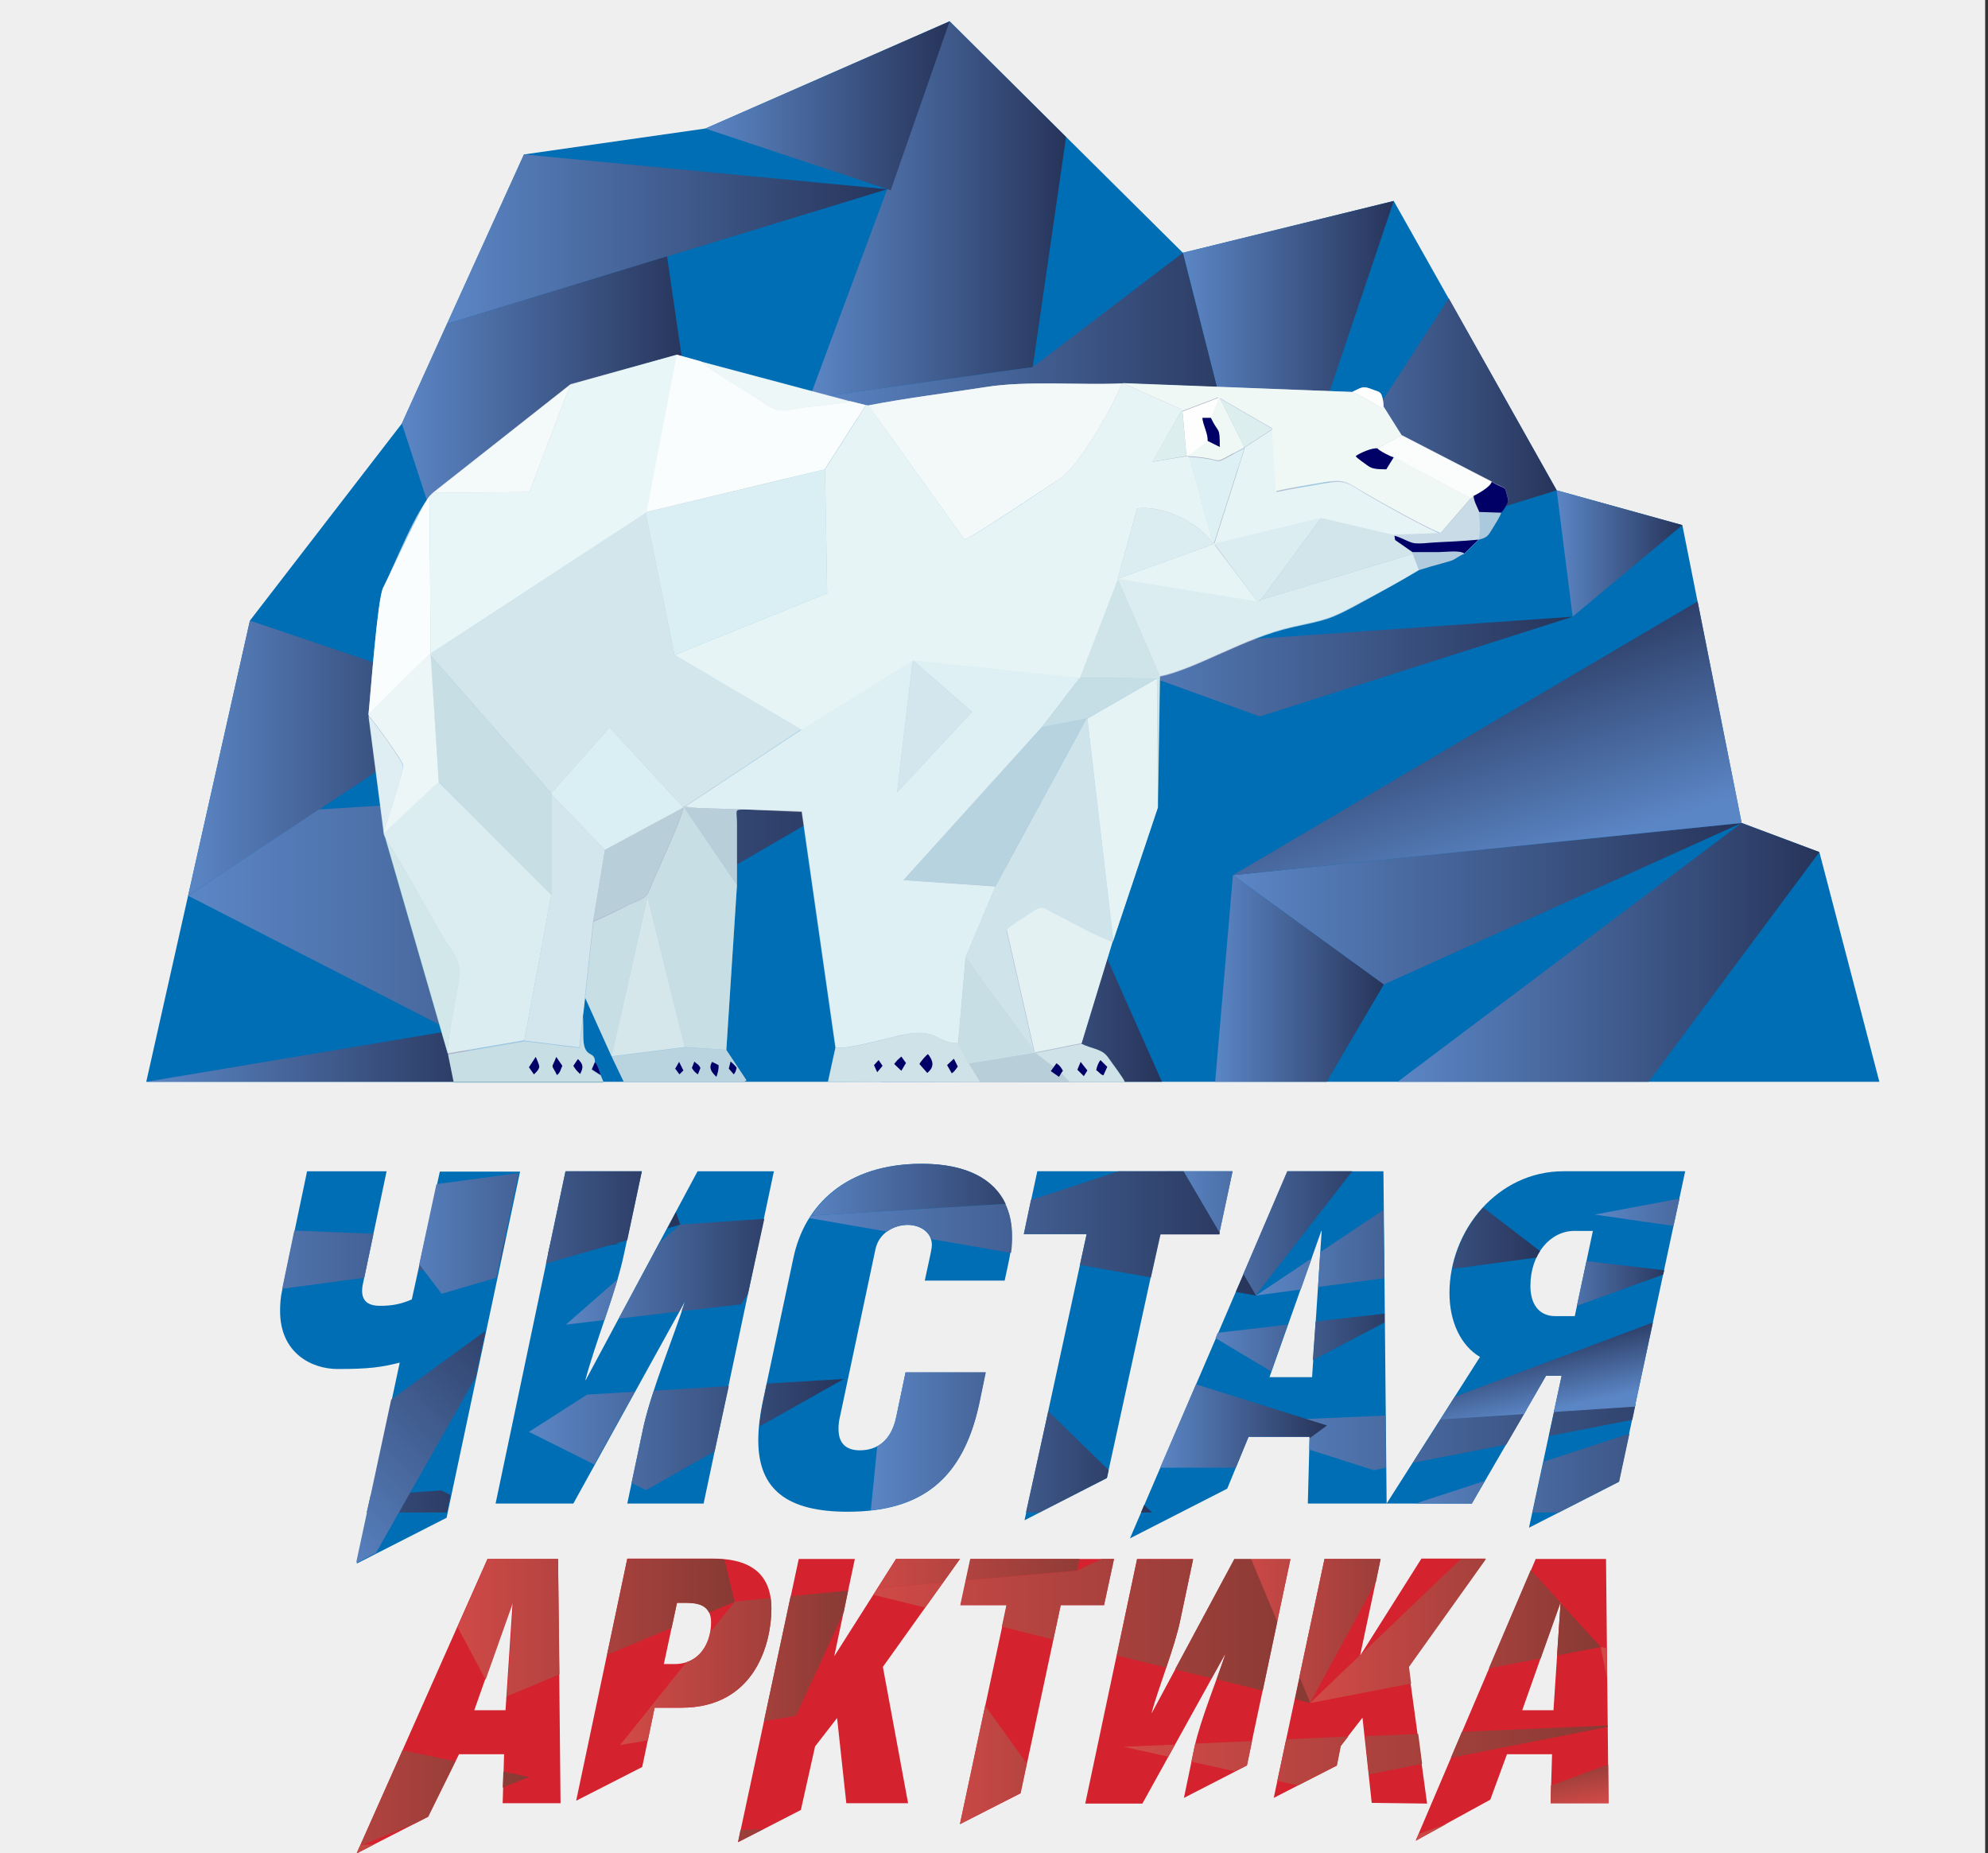<?xml version="1.0" encoding="UTF-8"?> <!-- Generator: Adobe Illustrator 23.1.0, SVG Export Plug-In . SVG Version: 6.00 Build 0) --> <svg xmlns="http://www.w3.org/2000/svg" xmlns:xlink="http://www.w3.org/1999/xlink" id="Слой_1" x="0px" y="0px" viewBox="0 0 560 522" style="enable-background:new 0 0 560 522;" xml:space="preserve"><rect x="0" y="0" width="560" height="522" fill="#333333" stroke="none"/> <style type="text/css"> .st0{fill:#EFEFEF;} .st1{fill-rule:evenodd;clip-rule:evenodd;fill:url(#SVGID_1_);} .st2{fill-rule:evenodd;clip-rule:evenodd;fill:#006EB4;} .st3{fill-rule:evenodd;clip-rule:evenodd;fill:url(#SVGID_2_);} .st4{fill-rule:evenodd;clip-rule:evenodd;fill:url(#SVGID_3_);} .st5{fill-rule:evenodd;clip-rule:evenodd;fill:url(#SVGID_4_);} .st6{fill-rule:evenodd;clip-rule:evenodd;fill:url(#SVGID_5_);} .st7{fill-rule:evenodd;clip-rule:evenodd;fill:url(#SVGID_6_);} .st8{fill-rule:evenodd;clip-rule:evenodd;fill:url(#SVGID_7_);} .st9{fill-rule:evenodd;clip-rule:evenodd;fill:url(#SVGID_8_);} .st10{fill-rule:evenodd;clip-rule:evenodd;fill:url(#SVGID_9_);} .st11{fill-rule:evenodd;clip-rule:evenodd;fill:url(#SVGID_10_);} .st12{fill-rule:evenodd;clip-rule:evenodd;fill:url(#SVGID_11_);} .st13{fill-rule:evenodd;clip-rule:evenodd;fill:url(#SVGID_12_);} .st14{fill-rule:evenodd;clip-rule:evenodd;fill:url(#SVGID_13_);} .st15{fill-rule:evenodd;clip-rule:evenodd;fill:url(#SVGID_14_);} .st16{fill-rule:evenodd;clip-rule:evenodd;fill:url(#SVGID_15_);} .st17{fill-rule:evenodd;clip-rule:evenodd;fill:url(#SVGID_16_);} .st18{fill-rule:evenodd;clip-rule:evenodd;fill:url(#SVGID_17_);} .st19{fill-rule:evenodd;clip-rule:evenodd;fill:url(#SVGID_18_);} .st20{fill-rule:evenodd;clip-rule:evenodd;fill:url(#SVGID_19_);} .st21{fill-rule:evenodd;clip-rule:evenodd;fill:url(#SVGID_20_);} .st22{fill-rule:evenodd;clip-rule:evenodd;fill:url(#SVGID_21_);} .st23{fill-rule:evenodd;clip-rule:evenodd;fill:url(#SVGID_22_);} .st24{fill-rule:evenodd;clip-rule:evenodd;fill:url(#SVGID_23_);} .st25{fill-rule:evenodd;clip-rule:evenodd;fill:url(#SVGID_24_);} .st26{fill-rule:evenodd;clip-rule:evenodd;fill:url(#SVGID_25_);} .st27{fill-rule:evenodd;clip-rule:evenodd;fill:url(#SVGID_26_);} .st28{fill-rule:evenodd;clip-rule:evenodd;fill:url(#SVGID_27_);} .st29{fill-rule:evenodd;clip-rule:evenodd;fill:url(#SVGID_28_);} .st30{fill-rule:evenodd;clip-rule:evenodd;fill:url(#SVGID_29_);} .st31{fill-rule:evenodd;clip-rule:evenodd;fill:url(#SVGID_30_);} .st32{fill-rule:evenodd;clip-rule:evenodd;fill:url(#SVGID_31_);} .st33{fill-rule:evenodd;clip-rule:evenodd;fill:url(#SVGID_32_);} .st34{fill-rule:evenodd;clip-rule:evenodd;fill:url(#SVGID_33_);} .st35{fill-rule:evenodd;clip-rule:evenodd;fill:url(#SVGID_34_);} .st36{fill-rule:evenodd;clip-rule:evenodd;fill:url(#SVGID_35_);} .st37{fill-rule:evenodd;clip-rule:evenodd;fill:url(#SVGID_36_);} .st38{fill-rule:evenodd;clip-rule:evenodd;fill:url(#SVGID_37_);} .st39{fill-rule:evenodd;clip-rule:evenodd;fill:#D4222E;} .st40{fill-rule:evenodd;clip-rule:evenodd;fill:url(#SVGID_38_);} .st41{fill-rule:evenodd;clip-rule:evenodd;fill:url(#SVGID_39_);} .st42{fill-rule:evenodd;clip-rule:evenodd;fill:url(#SVGID_40_);} .st43{fill-rule:evenodd;clip-rule:evenodd;fill:url(#SVGID_41_);} .st44{fill-rule:evenodd;clip-rule:evenodd;fill:url(#SVGID_42_);} .st45{fill-rule:evenodd;clip-rule:evenodd;fill:url(#SVGID_43_);} .st46{fill-rule:evenodd;clip-rule:evenodd;fill:url(#SVGID_44_);} .st47{fill-rule:evenodd;clip-rule:evenodd;fill:url(#SVGID_45_);} .st48{fill-rule:evenodd;clip-rule:evenodd;fill:url(#SVGID_46_);} .st49{fill-rule:evenodd;clip-rule:evenodd;fill:url(#SVGID_47_);} .st50{fill-rule:evenodd;clip-rule:evenodd;fill:url(#SVGID_48_);} .st51{fill-rule:evenodd;clip-rule:evenodd;fill:url(#SVGID_49_);} .st52{fill-rule:evenodd;clip-rule:evenodd;fill:#C3E4E6;} .st53{fill-rule:evenodd;clip-rule:evenodd;fill:#ACD9E0;} .st54{fill-rule:evenodd;clip-rule:evenodd;fill:#91C1D0;} .st55{fill-rule:evenodd;clip-rule:evenodd;fill:#C9E8EA;} .st56{fill-rule:evenodd;clip-rule:evenodd;fill:#72ACBD;} .st57{fill-rule:evenodd;clip-rule:evenodd;fill:#A7D3DC;} .st58{fill-rule:evenodd;clip-rule:evenodd;fill:#A3D8E1;} .st59{fill-rule:evenodd;clip-rule:evenodd;fill:#E0F1F1;} .st60{fill-rule:evenodd;clip-rule:evenodd;fill:#F1F9FA;} .st61{fill-rule:evenodd;clip-rule:evenodd;fill:#D9EEE9;} .st62{fill-rule:evenodd;clip-rule:evenodd;fill:#85BBCB;} .st63{fill-rule:evenodd;clip-rule:evenodd;fill:#91C0D1;} .st64{fill-rule:evenodd;clip-rule:evenodd;fill:#C0E0E4;} .st65{fill-rule:evenodd;clip-rule:evenodd;fill:#4991B0;} .st66{fill-rule:evenodd;clip-rule:evenodd;fill:#B9DDE2;} .st67{fill-rule:evenodd;clip-rule:evenodd;fill:#A3D7E0;} .st68{fill-rule:evenodd;clip-rule:evenodd;fill:#D0E8EC;} .st69{fill-rule:evenodd;clip-rule:evenodd;fill:#96C3CB;} .st70{fill-rule:evenodd;clip-rule:evenodd;fill:#8BBDCC;} .st71{fill-rule:evenodd;clip-rule:evenodd;fill:#86B7C4;} .st72{fill-rule:evenodd;clip-rule:evenodd;fill:#E3F0F2;} .st73{fill-rule:evenodd;clip-rule:evenodd;fill:#4E86A2;} .st74{fill-rule:evenodd;clip-rule:evenodd;fill:#87BBC6;} .st75{fill-rule:evenodd;clip-rule:evenodd;fill:#8EC4CB;} .st76{fill-rule:evenodd;clip-rule:evenodd;fill:#5091AF;} .st77{fill-rule:evenodd;clip-rule:evenodd;fill:#6FA9BE;} .st78{fill-rule:evenodd;clip-rule:evenodd;fill:#F5FAFA;} .st79{fill-rule:evenodd;clip-rule:evenodd;fill:#A9D9E4;} .st80{fill-rule:evenodd;clip-rule:evenodd;fill:#D3ECEA;} .st81{fill-rule:evenodd;clip-rule:evenodd;fill:#ADD5E1;} .st82{fill-rule:evenodd;clip-rule:evenodd;fill:#76A6C0;} .st83{fill-rule:evenodd;clip-rule:evenodd;fill:#FCFDFD;} .st84{fill-rule:evenodd;clip-rule:evenodd;fill:#A8D4D3;} .st85{fill-rule:evenodd;clip-rule:evenodd;fill:#3F7AA9;} .st86{fill-rule:evenodd;clip-rule:evenodd;fill:#2D78A7;} .st87{opacity:0.6;fill-rule:evenodd;clip-rule:evenodd;fill:#FFFFFF;} .st88{fill-rule:evenodd;clip-rule:evenodd;fill:#000066;} </style> <rect x="-0.8" class="st0" width="560" height="522"></rect> <g> <linearGradient id="SVGID_1_" gradientUnits="userSpaceOnUse" x1="349.594" y1="105.522" x2="49.365" y2="183.858"> <stop offset="0" style="stop-color:#E5F3FD"></stop> <stop offset="1" style="stop-color:#B7DFFA"></stop> </linearGradient> <polygon class="st1" points="98.9,254.7 136,77.4 366.9,179.8 "></polygon> <polygon class="st2" points="529.4,304.7 41.2,304.7 70.4,174.8 113.2,119.3 147.6,43.5 198.7,36.2 267.5,6 333.2,71.2 392.6,56.6 438.5,138.1 473.9,147.9 490.6,231.8 512.5,240 "></polygon> <linearGradient id="SVGID_2_" gradientUnits="userSpaceOnUse" x1="347.345" y1="254.54" x2="490.584" y2="254.54"> <stop offset="0" style="stop-color:#5B86C5"></stop> <stop offset="1" style="stop-color:#27345A"></stop> </linearGradient> <polygon class="st3" points="389.8,277.3 490.6,231.8 347.3,246.5 "></polygon> <linearGradient id="SVGID_3_" gradientUnits="userSpaceOnUse" x1="228.021" y1="59.098" x2="300.318" y2="59.098"> <stop offset="0" style="stop-color:#5B86C5"></stop> <stop offset="1" style="stop-color:#27345A"></stop> </linearGradient> <polygon class="st4" points="300.3,38.6 267.5,6 228,112.2 290.9,103.4 "></polygon> <linearGradient id="SVGID_4_" gradientUnits="userSpaceOnUse" x1="393.734" y1="268.272" x2="512.477" y2="268.272"> <stop offset="0" style="stop-color:#5B86C5"></stop> <stop offset="1" style="stop-color:#27345A"></stop> </linearGradient> <polygon class="st5" points="393.7,304.7 464.4,304.7 512.5,240 490.6,231.8 "></polygon> <linearGradient id="SVGID_5_" gradientUnits="userSpaceOnUse" x1="438.453" y1="155.9" x2="473.906" y2="155.9"> <stop offset="0" style="stop-color:#5B86C5"></stop> <stop offset="1" style="stop-color:#27345A"></stop> </linearGradient> <polygon class="st6" points="473.9,147.9 438.5,138.1 443,173.7 "></polygon> <linearGradient id="SVGID_6_" gradientUnits="userSpaceOnUse" x1="356.591" y1="123.795" x2="438.465" y2="123.795"> <stop offset="0" style="stop-color:#5B86C5"></stop> <stop offset="1" style="stop-color:#27345A"></stop> </linearGradient> <polygon class="st7" points="438.5,138.1 408.1,84 356.6,163.5 "></polygon> <linearGradient id="SVGID_7_" gradientUnits="userSpaceOnUse" x1="198.671" y1="29.793" x2="267.476" y2="29.793"> <stop offset="0" style="stop-color:#5B86C5"></stop> <stop offset="1" style="stop-color:#27345A"></stop> </linearGradient> <polygon class="st8" points="267.5,6 198.7,36.2 250.9,53.6 "></polygon> <linearGradient id="SVGID_8_" gradientUnits="userSpaceOnUse" x1="333.153" y1="110.05" x2="392.584" y2="110.05"> <stop offset="0" style="stop-color:#5B86C5"></stop> <stop offset="1" style="stop-color:#27345A"></stop> </linearGradient> <polygon class="st9" points="392.6,56.6 333.2,71.2 356.6,163.5 "></polygon> <linearGradient id="SVGID_9_" gradientUnits="userSpaceOnUse" x1="125.935" y1="67.369" x2="249.922" y2="67.369"> <stop offset="0" style="stop-color:#5B86C5"></stop> <stop offset="1" style="stop-color:#27345A"></stop> </linearGradient> <polygon class="st10" points="125.9,91.2 147.6,43.5 249.9,53.3 "></polygon> <linearGradient id="SVGID_10_" gradientUnits="userSpaceOnUse" x1="113.182" y1="117.364" x2="194.459" y2="117.364"> <stop offset="0" style="stop-color:#5B86C5"></stop> <stop offset="1" style="stop-color:#27345A"></stop> </linearGradient> <polygon class="st11" points="125.9,91.2 113.2,119.3 127.3,162.5 194.5,117.5 187.9,72.2 "></polygon> <linearGradient id="SVGID_11_" gradientUnits="userSpaceOnUse" x1="228.021" y1="117.386" x2="356.591" y2="117.386"> <stop offset="0" style="stop-color:#5B86C5"></stop> <stop offset="1" style="stop-color:#27345A"></stop> </linearGradient> <polygon class="st12" points="333.2,71.2 290.9,103.4 228,112.2 356.6,163.5 "></polygon> <linearGradient id="SVGID_12_" gradientUnits="userSpaceOnUse" x1="162.24" y1="147.441" x2="228.021" y2="147.441"> <stop offset="0" style="stop-color:#5B86C5"></stop> <stop offset="1" style="stop-color:#27345A"></stop> </linearGradient> <polygon class="st13" points="228,112.2 194.5,117.5 162.2,182.7 211.7,169.5 "></polygon> <linearGradient id="SVGID_13_" gradientUnits="userSpaceOnUse" x1="304.066" y1="187.736" x2="443.033" y2="187.736"> <stop offset="0" style="stop-color:#5B86C5"></stop> <stop offset="1" style="stop-color:#27345A"></stop> </linearGradient> <polygon class="st14" points="354.9,201.8 304.1,183.4 443,173.7 "></polygon> <linearGradient id="SVGID_14_" gradientUnits="userSpaceOnUse" x1="41.245" y1="297.501" x2="139.431" y2="297.501"> <stop offset="0" style="stop-color:#5B86C5"></stop> <stop offset="1" style="stop-color:#27345A"></stop> </linearGradient> <polygon class="st15" points="41.2,304.7 127.1,290.3 139.4,304.7 "></polygon> <linearGradient id="SVGID_15_" gradientUnits="userSpaceOnUse" x1="53.026" y1="213.521" x2="136.594" y2="213.521"> <stop offset="0" style="stop-color:#5B86C5"></stop> <stop offset="1" style="stop-color:#27345A"></stop> </linearGradient> <polygon class="st16" points="53,252.3 70.4,174.8 136.6,197.2 "></polygon> <linearGradient id="SVGID_16_" gradientUnits="userSpaceOnUse" x1="53.026" y1="254.066" x2="251.846" y2="254.066"> <stop offset="0" style="stop-color:#5B86C5"></stop> <stop offset="1" style="stop-color:#27345A"></stop> </linearGradient> <polygon class="st17" points="251.8,217.8 89.8,228 53,252.3 127.1,290.3 "></polygon> <linearGradient id="SVGID_17_" gradientUnits="userSpaceOnUse" x1="342.302" y1="275.609" x2="389.847" y2="275.609"> <stop offset="0" style="stop-color:#5B86C5"></stop> <stop offset="1" style="stop-color:#27345A"></stop> </linearGradient> <polygon class="st18" points="342.3,304.7 373.7,304.7 389.8,277.3 347.3,246.5 "></polygon> <linearGradient id="SVGID_18_" gradientUnits="userSpaceOnUse" x1="425.3" y1="245.781" x2="404.678" y2="183.548"> <stop offset="0" style="stop-color:#5B86C5"></stop> <stop offset="1" style="stop-color:#27345A"></stop> </linearGradient> <polygon class="st19" points="347.3,246.5 490.6,231.8 478.2,169.4 "></polygon> <linearGradient id="SVGID_19_" gradientUnits="userSpaceOnUse" x1="248.02" y1="223.589" x2="327.305" y2="223.589"> <stop offset="0" style="stop-color:#5B86C5"></stop> <stop offset="1" style="stop-color:#27345A"></stop> </linearGradient> <polygon class="st20" points="248,304.7 327.3,304.7 255.2,142.5 "></polygon> <path class="st2" d="M86.5,329.9l-7,33.4c-0.5,2.2-0.6,4.2-0.6,6c0,11.9,9,16.3,16.2,16.3c8.9,0,12.3-0.5,17.5-1.8l-12.1,56.6 l25.3-12.9l20.7-97.5h-22.6L116,366c-3,1.3-5.5,1.8-8.9,1.8c-3.5,0-5.1-1.4-5.1-4.3c0-0.5,0.1-1.4,0.3-2.2l6.6-31.4H86.5 L86.5,329.9z M159.3,329.9h21.5l-5,23.2c-2.1,10.3-8.2,25.3-10.9,35.6h0.1l31.5-58.8h21.5l-19.8,93.6h-21.5l4.6-21.8 c2.2-10,8.5-25.3,11.7-35.2H193l-31.5,57h-21.9L159.3,329.9L159.3,329.9z M255.1,386.5l-2.6,12.4c-1.4,7-5.5,9.6-10.3,9.6 c-3.6,0-6-1.7-6-6c0-1.2,0.1-2.3,0.5-3.9l9.9-46.7c1-4.7,5.3-6.9,9.1-6.9c3.1,0,6.8,1.8,6.8,5.7c0,0.8-0.3,2.3-2,10h22.5 c1.8-8,2-9.8,2-12.6c0-11.6-7.4-20.3-25.4-20.3c-21.4,0-33,11.7-36.1,26.5l-8.7,40.8c-0.8,3.9-1.2,7.4-1.2,10.6 c0,13.9,8.2,20.1,25.2,20.1c20.9,0,32.5-9.3,37-30.5l1.8-8.7H255.1L255.1,386.5z M326.8,347.6h16.6l3.8-17.7h-55l-3.8,17.7h17.7 l-17.5,80.6l23.2-11.9L326.8,347.6L326.8,347.6z M362.7,329.9h27l0.9,93.6h-22.2l0.5-18.8h-17.2l-6,14.6l-27.4,14L362.7,329.9 L362.7,329.9z M357.6,387.9h12l2.7-41.2h-0.1L357.6,387.9L357.6,387.9z M439.9,387.5l-9.2,42.8l25.3-12.9l18.7-87.5h-34.3 c-18.5,0-32.1,16.6-32.1,34.3c0,8.2,3.3,14.9,8.6,18l-26.3,41.3h24l20.9-36H439.9L439.9,387.5z M443.6,370.7h-5.5 c-4.6,0-7-3.4-7-8.5c0-9,5.6-15.5,12.4-15.5h5.2L443.6,370.7z"></path> <linearGradient id="SVGID_20_" gradientUnits="userSpaceOnUse" x1="344.504" y1="404.89" x2="487.75" y2="404.89"> <stop offset="0" style="stop-color:#5B86C5"></stop> <stop offset="1" style="stop-color:#27345A"></stop> </linearGradient> <path class="st21" d="M387,414.1l3.4-0.7l-0.1-14.7l-45.8,2l12.4,3.9h12l-0.1,3.7L387,414.1L387,414.1z M398,412l26.3-5.1l5.7-9.8 l-23.1,1L398,412L398,412z M436.3,404.5l23.5-4.6l0.9-4.3l-22.7,1L436.3,404.5z"></path> <linearGradient id="SVGID_21_" gradientUnits="userSpaceOnUse" x1="225.189" y1="335.106" x2="297.469" y2="335.106"> <stop offset="0" style="stop-color:#5B86C5"></stop> <stop offset="1" style="stop-color:#27345A"></stop> </linearGradient> <path class="st22" d="M228.5,342.4l54.8-3.3c-3.2-6.8-10.7-11.3-23.6-11.3C244.5,327.8,234.3,333.7,228.5,342.4L228.5,342.4z"></path> <linearGradient id="SVGID_22_" gradientUnits="userSpaceOnUse" x1="390.897" y1="414.937" x2="509.629" y2="414.937"> <stop offset="0" style="stop-color:#5B86C5"></stop> <stop offset="1" style="stop-color:#27345A"></stop> </linearGradient> <path class="st23" d="M431.7,426h7.4l17-8.7l2.9-13.5l-24.2,7.9L431.7,426L431.7,426z M398.7,423.5l19.6-6.4l-3.7,6.4H398.7z"></path> <linearGradient id="SVGID_23_" gradientUnits="userSpaceOnUse" x1="435.611" y1="361.497" x2="471.062" y2="361.497"> <stop offset="0" style="stop-color:#5B86C5"></stop> <stop offset="1" style="stop-color:#27345A"></stop> </linearGradient> <polygon class="st24" points="468.8,357.8 446.9,355.2 444.2,367.8 468.5,359 "></polygon> <linearGradient id="SVGID_24_" gradientUnits="userSpaceOnUse" x1="353.75" y1="352.476" x2="435.61" y2="352.476"> <stop offset="0" style="stop-color:#5B86C5"></stop> <stop offset="1" style="stop-color:#27345A"></stop> </linearGradient> <path class="st25" d="M433.8,352.4l-16-12.3c-4.4,4.8-7.4,10.8-8.7,17.3l23.7-3.2C433.1,353.6,433.4,353,433.8,352.4L433.8,352.4z M389.7,340.8l-17.8,11.9l-0.6,9.8l18.7-2.5L389.7,340.8L389.7,340.8z M369.5,354.4l-15.7,10.5l12.6-1.7L369.5,354.4z"></path> <linearGradient id="SVGID_25_" gradientUnits="userSpaceOnUse" x1="449.185" y1="341.466" x2="517.992" y2="341.466"> <stop offset="0" style="stop-color:#5B86C5"></stop> <stop offset="1" style="stop-color:#27345A"></stop> </linearGradient> <polygon class="st26" points="473.1,337.6 449.2,342.1 471.4,345.3 "></polygon> <linearGradient id="SVGID_26_" gradientUnits="userSpaceOnUse" x1="330.31" y1="347.375" x2="389.727" y2="347.375"> <stop offset="0" style="stop-color:#5B86C5"></stop> <stop offset="1" style="stop-color:#27345A"></stop> </linearGradient> <path class="st27" d="M333.3,329.9l10.2,17.4l3.7-17.4H333.3L333.3,329.9z M350.2,358.9l3.5,6l27.2-35h-18.3L350.2,358.9z"></path> <linearGradient id="SVGID_27_" gradientUnits="userSpaceOnUse" x1="50.507" y1="354.76" x2="174.5" y2="354.76"> <stop offset="0" style="stop-color:#5B86C5"></stop> <stop offset="1" style="stop-color:#27345A"></stop> </linearGradient> <path class="st28" d="M82.9,346.6l22.3,0.9l-2.6,12.4L79.5,363L82.9,346.6L82.9,346.6z M119.9,348.1l22.4,0.9l-1.2,5.8l-23.2,3.1 L119.9,348.1L119.9,348.1z M155.2,349.5l19.3,0.8l-20.1,2.7L155.2,349.5z"></path> <linearGradient id="SVGID_28_" gradientUnits="userSpaceOnUse" x1="110.348" y1="347.147" x2="191.611" y2="347.147"> <stop offset="0" style="stop-color:#5B86C5"></stop> <stop offset="1" style="stop-color:#27345A"></stop> </linearGradient> <path class="st29" d="M123.1,333.5l-0.2,0.2l-4.8,22.4l6.3,8.3l15.4-4.5l6.3-29.5L123.1,333.5L123.1,333.5z M153.8,355.9l22.9-6.6 l4.1-19.4h-21.5L153.8,355.9L153.8,355.9z M188,346l3.6-1.1l-1.2-3.5L188,346z"></path> <linearGradient id="SVGID_29_" gradientUnits="userSpaceOnUse" x1="225.185" y1="347.375" x2="353.75" y2="347.375"> <stop offset="0" style="stop-color:#5B86C5"></stop> <stop offset="1" style="stop-color:#27345A"></stop> </linearGradient> <path class="st30" d="M315.1,329.9l-24.7,8.1l-2,9.6h17.7l-1.9,8.7l20,3.5l2.7-12.1h16.6l0.1-0.4l-10.2-17.4H315.1L315.1,329.9z M283.2,339.1l-54.8,3.3c-0.2,0.2-0.3,0.5-0.4,0.7l21.9,3.8c1.7-1.3,3.9-1.9,5.9-1.9c2.6,0,5.6,1.3,6.5,4l22.5,3.9 c0.3-2,0.3-3.3,0.3-4.8C285.1,344.8,284.5,341.8,283.2,339.1L283.2,339.1z M348.1,363.9l5.7,1l-3.5-6L348.1,363.9z"></path> <linearGradient id="SVGID_30_" gradientUnits="userSpaceOnUse" x1="159.402" y1="358.228" x2="225.188" y2="358.228"> <stop offset="0" style="stop-color:#5B86C5"></stop> <stop offset="1" style="stop-color:#27345A"></stop> </linearGradient> <path class="st31" d="M215.3,343.3l-23.7,1.6l-5.8,5.1l-11.5,21.4l17-2l1.6-3h0.1c-0.3,0.9-0.6,1.9-1,2.9l16.7-1.9l2-3L215.3,343.3 L215.3,343.3z M174,360.3l-14.6,12.8l10.9-1.3C171.6,368,172.9,364,174,360.3L174,360.3z"></path> <linearGradient id="SVGID_31_" gradientUnits="userSpaceOnUse" x1="340.461" y1="378.125" x2="396.144" y2="378.125"> <stop offset="0" style="stop-color:#5B86C5"></stop> <stop offset="1" style="stop-color:#27345A"></stop> </linearGradient> <path class="st32" d="M358.1,386.3l-15.7-9.4l0.6-1.5l19.7-2.3L358.1,386.3L358.1,386.3z M370.6,372.2L390,370l0,2.5l-20.2,10.6 L370.6,372.2z"></path> <linearGradient id="SVGID_32_" gradientUnits="userSpaceOnUse" x1="38.424" y1="422.901" x2="136.572" y2="422.901"> <stop offset="0" style="stop-color:#5B86C5"></stop> <stop offset="1" style="stop-color:#27345A"></stop> </linearGradient> <polygon class="st33" points="103.3,426 125.9,426 126.9,421.1 124.3,419.8 104.4,421.2 "></polygon> <linearGradient id="SVGID_33_" gradientUnits="userSpaceOnUse" x1="87.294" y1="436.157" x2="154.897" y2="369.752"> <stop offset="0" style="stop-color:#5B86C5"></stop> <stop offset="1" style="stop-color:#27345A"></stop> </linearGradient> <polygon class="st34" points="100.5,440.2 100.4,439.8 110.2,394.2 136.8,374.8 134,387.9 105.9,437.4 "></polygon> <linearGradient id="SVGID_34_" gradientUnits="userSpaceOnUse" x1="149.037" y1="404.083" x2="237.727" y2="404.083"> <stop offset="0" style="stop-color:#5B86C5"></stop> <stop offset="1" style="stop-color:#27345A"></stop> </linearGradient> <path class="st35" d="M237.7,388.4l-21.7,1.3l-1.1,5.3c-0.5,2.4-0.8,4.7-1,6.8L237.7,388.4L237.7,388.4z M205.3,390.4l-21.1,1.3 c-1.2,3.6-2.2,7.1-2.9,10l-3.4,16l4.1,2l19.3-10.9L205.3,390.4L205.3,390.4z M178.8,392l-11.4,20.5l-18.4-9.2l16.4-10.5L178.8,392z "></path> <linearGradient id="SVGID_35_" gradientUnits="userSpaceOnUse" x1="326.27" y1="401.682" x2="373.81" y2="401.682"> <stop offset="0" style="stop-color:#5B86C5"></stop> <stop offset="1" style="stop-color:#27345A"></stop> </linearGradient> <polygon class="st36" points="326.8,413.4 348.1,413.4 351.7,404.7 368.9,404.7 368.9,405.1 373.8,401.5 336.9,389.9 "></polygon> <linearGradient id="SVGID_36_" gradientUnits="userSpaceOnUse" x1="430.398" y1="398.589" x2="426.04" y2="377.896"> <stop offset="0" style="stop-color:#5B86C5"></stop> <stop offset="1" style="stop-color:#27345A"></stop> </linearGradient> <path class="st37" d="M390.1,400.8l0.2,0v-0.1L390.1,400.8L390.1,400.8z M405.8,399.8l23.5-1.5l6.2-10.8h4.4l-2.2,10.2l22.8-1.5 l5.1-23.7l-55.8,20.9L405.8,399.8z"></path> <linearGradient id="SVGID_37_" gradientUnits="userSpaceOnUse" x1="245.192" y1="406.24" x2="324.466" y2="406.24"> <stop offset="0" style="stop-color:#5B86C5"></stop> <stop offset="1" style="stop-color:#27345A"></stop> </linearGradient> <path class="st38" d="M277.7,386.5h-22.6l-2.6,12.4c-0.9,4.5-2.9,7.2-5.4,8.5l-1.8,18c16.9-1.8,26.5-11.2,30.6-30.2L277.7,386.5 L277.7,386.5z M289,426h3.8l19-9.7l0.5-2.2l-17-16.6L289,426L289,426z M321.4,426h3.1l-2.2-2.1L321.4,426z"></path> <path class="st39" d="M137.3,439.1L100.5,522l20.1-10.3l8.7-17.6h12.7l-0.4,13.8h16.3l-0.7-68.8H137.3L137.3,439.1z M133.6,481.7 l10.7-30.3h0.1l-2,30.3H133.6L133.6,481.7z M184.4,481h7.5c21.2,0,25.4-18.8,25.4-27.9c0-11.6-8.3-14.1-16.5-14.1h-24.1l-14.4,68.2 l18.6-9.5L184.4,481L184.4,481z M190.7,451.4h2.7c4,0,6.9,1.2,6.9,5.5c0,5.8-3.2,11.8-10.3,11.8h-3L190.7,451.4L190.7,451.4z M240.8,439.1l-5.8,27.4l17.4-27.4h18l-21.7,30.4l7.1,38.4h-17.4l-2.6-24l-6.2,8l-4,17.9l-17.7,9.1l17.1-79.8H240.8L240.8,439.1z M298.8,452.1H311l2.8-13h-40.4l-2.8,13h13l-13.2,61.7l17.1-8.7L298.8,452.1L298.8,452.1z M320.3,439.1h15.8l-3.6,17.1 c-1.5,7.6-6,18.6-8.1,26.2h0.1l23.2-43.2h15.8l-12.3,58.1l-17.7,9.1l3-14.4c1.6-7.4,6.2-18.6,8.6-25.9H345l-23.2,41.9h-16.1 L320.3,439.1L320.3,439.1z M388.9,439.1h-15.8l-14.3,67.3l17.7-9.1l1.1-5.5l6.2-8l2.6,24l15.6,0.2l-5.3-38.6l21.7-30.4h-18 l-17.3,27.4L388.9,439.1L388.9,439.1z M432.6,439.1h19.8l0.7,68.8h-16.3l0.4-13.8h-12.7l-4.7,12.8l-21,11.5L432.6,439.1 L432.6,439.1z M428.8,481.7h8.8l2-30.3h-0.1L428.8,481.7z"></path> <linearGradient id="SVGID_38_" gradientUnits="userSpaceOnUse" x1="240.464" y1="443.166" x2="312.774" y2="443.166"> <stop offset="0" style="stop-color:#D24A48"></stop> <stop offset="1" style="stop-color:#873A34"></stop> </linearGradient> <path class="st40" d="M304.1,439.1h-30.8l-1.3,6l31.3-2.7L304.1,439.1L304.1,439.1z M270.4,439.1h-18l-5.2,8.2l18.5-1.6 L270.4,439.1z"></path> <linearGradient id="SVGID_39_" gradientUnits="userSpaceOnUse" x1="450.962" y1="468.288" x2="486.279" y2="468.288"> <stop offset="0" style="stop-color:#D24A48"></stop> <stop offset="1" style="stop-color:#873A34"></stop> </linearGradient> <polygon class="st41" points="452.6,464.2 450.9,463.9 452.7,472.7 "></polygon> <linearGradient id="SVGID_40_" gradientUnits="userSpaceOnUse" x1="369.032" y1="459.362" x2="450.911" y2="459.362"> <stop offset="0" style="stop-color:#D24A48"></stop> <stop offset="1" style="stop-color:#873A34"></stop> </linearGradient> <path class="st42" d="M418.6,439.1h-7.1l-27.7,26.5l-0.6,0.9l0.1-0.5L369,479.7l28.5-5.5l-0.6-4.7L418.6,439.1L418.6,439.1z M450.9,463.9l-11.3-12.4l-1,14.8L450.9,463.9L450.9,463.9z M439.6,451.4L439.6,451.4l-5.6,15.7l-14.6,2.8l11.8-27.7L439.6,451.4z"></path> <linearGradient id="SVGID_41_" gradientUnits="userSpaceOnUse" x1="345.62" y1="459.362" x2="405.024" y2="459.362"> <stop offset="0" style="stop-color:#D24A48"></stop> <stop offset="1" style="stop-color:#873A34"></stop> </linearGradient> <path class="st43" d="M388.9,439.1h-15.8l-7.1,33.3l3,7.3l18.6-34.2L388.9,439.1L388.9,439.1z M363.5,439.1h-11.1l7.3,17.9 L363.5,439.1z"></path> <linearGradient id="SVGID_42_" gradientUnits="userSpaceOnUse" x1="125.646" y1="458.43" x2="206.9" y2="458.43"> <stop offset="0" style="stop-color:#D24A48"></stop> <stop offset="1" style="stop-color:#873A34"></stop> </linearGradient> <path class="st44" d="M201,439.1h-24.3l-5.7,27l18.2-7.6l1.5-7h2.7c3,0,5.3,0.6,6.3,2.7l7.2-3l-2.8-11.9 C203.1,439.1,202,439.1,201,439.1L201,439.1z M157.2,439.1h-19.8l-8.5,19.2l7.9,14.8l7.7-21.7h0.1l-1.8,26.4l14.8-6.2L157.2,439.1z "></path> <linearGradient id="SVGID_43_" gradientUnits="userSpaceOnUse" x1="240.462" y1="459.362" x2="369.04" y2="459.362"> <stop offset="0" style="stop-color:#D24A48"></stop> <stop offset="1" style="stop-color:#873A34"></stop> </linearGradient> <path class="st45" d="M352.4,439.1h-4.7L331,470.2l10.3,2.5l3.8-6.8h0.1c-0.7,2.1-1.6,4.5-2.5,7.1l13,3.2l4.1-19.4L352.4,439.1 L352.4,439.1z M336.1,439.1l-3.6,17.1c-0.8,3.9-2.4,8.7-4,13.5l-13.9-3.4l5.7-27.1H336.1L336.1,439.1z M313.8,439.1h-3.4l-7.1,3.3 l-31.3,2.7l-1.5,7h13l-1.3,6.1l14.5,3.6l2.1-9.7H311L313.8,439.1L313.8,439.1z M265.7,445.7l-18.5,1.6l-1.2,1.9l14.6,3.6 L265.7,445.7L265.7,445.7z M364.8,478.6l4.3,1.1l-3-7.3L364.8,478.6z"></path> <linearGradient id="SVGID_44_" gradientUnits="userSpaceOnUse" x1="174.688" y1="469.761" x2="240.458" y2="469.761"> <stop offset="0" style="stop-color:#D24A48"></stop> <stop offset="1" style="stop-color:#873A34"></stop> </linearGradient> <path class="st46" d="M238.9,448l-16.2,1.6l-7.5,35.2l9-1.5l13.5-29.3L238.9,448L238.9,448z M217.1,450.1L217.1,450.1 c0.1,0.9,0.2,1.9,0.2,3c0,9.1-4.2,27.9-25.4,27.9h-7.5l-1.9,9.2l-7.8,1.3l18.6-23.3c3.9-1.2,6.1-4.7,6.8-8.5l6.9-8.6L217.1,450.1z"></path> <linearGradient id="SVGID_45_" gradientUnits="userSpaceOnUse" x1="316.512" y1="494.502" x2="455.462" y2="494.502"> <stop offset="0" style="stop-color:#D24A48"></stop> <stop offset="1" style="stop-color:#873A34"></stop> </linearGradient> <path class="st47" d="M365.6,502.9l-5.8-1.3l2.5-11.7l17.5-0.8l-2.1,2.7l-1.1,5.5L365.6,502.9L365.6,502.9z M347.8,498.9l-12.2-2.7 l0.9-4.3c0.1-0.3,0.1-0.5,0.2-0.8l16-0.7l-1.4,6.8L347.8,498.9L347.8,498.9z M329.1,494.8l-12.6-2.8l14.5-0.6L329.1,494.8 L329.1,494.8z M384.5,489l15-0.6l1.1,8.4l-15,3L384.5,489L384.5,489z M411.8,487.8l41.1-1.8l0,0.4l-44.2,8.7L411.8,487.8z"></path> <linearGradient id="SVGID_46_" gradientUnits="userSpaceOnUse" x1="65.46" y1="506.475" x2="149.043" y2="506.475"> <stop offset="0" style="stop-color:#D24A48"></stop> <stop offset="1" style="stop-color:#873A34"></stop> </linearGradient> <path class="st48" d="M113.4,493l14.9,3.1l-7.7,15.6l-3.7,1.9l-15.5,6.3L113.4,493L113.4,493z M141.8,499l7.2,1.5l-7.4,3L141.8,499 z"></path> <linearGradient id="SVGID_47_" gradientUnits="userSpaceOnUse" x1="65.465" y1="518.61" x2="264.276" y2="518.61"> <stop offset="0" style="stop-color:#D24A48"></stop> <stop offset="1" style="stop-color:#873A34"></stop> </linearGradient> <path class="st49" d="M215,515.2l-6.4,0.2l-0.7,3.4L215,515.2L215,515.2z M105.4,519.5l-3.2,0.1l-0.9,0.4l-0.9,2.1L105.4,519.5z"></path> <linearGradient id="SVGID_48_" gradientUnits="userSpaceOnUse" x1="426.947" y1="512.963" x2="424.115" y2="499.169"> <stop offset="0" style="stop-color:#D24A48"></stop> <stop offset="1" style="stop-color:#873A34"></stop> </linearGradient> <path class="st50" d="M453,497l-16.1,5.9l-0.1,5h16.3L453,497L453,497z M407.7,513.6l-8.1,3l-0.8,1.9L407.7,513.6z"></path> <linearGradient id="SVGID_49_" gradientUnits="userSpaceOnUse" x1="260.472" y1="497.116" x2="339.75" y2="497.116"> <stop offset="0" style="stop-color:#D24A48"></stop> <stop offset="1" style="stop-color:#873A34"></stop> </linearGradient> <polygon class="st51" points="277.5,480.4 289.2,496.7 287.4,505.1 270.4,513.8 "></polygon> <path class="st52" d="M341.7,153.3c-3.7-6.2-14.5-11.1-21.4-10.1l-5.4,19.8L341.7,153.3L341.7,153.3z M333,115.4l-8.4,14.7l9.6-1.6 l0.4,0l0.5,0.3l6.6,24.2l0.4,0l8.5-26.6l0-0.3l7.9-5.2l1.1,17.7c4.5-1,9.3-1.7,13.8-2.5c5.8-1,6.4,0.1,11.4,3.1 c3.5,2.1,18.2,10.3,21.2,11.2l-13.2,0.5l-20.5-4.8l-30.2,7.3l12.4,16.4l-39.4-6.4l-10.7,27.7l-47.1-4.9l-31.4,19.5L190,184.5 l43-17.4l-0.6-34.9l11.6-18.1l0.6,0.1l27.1,37.8c2-0.4,22.8-14.5,26.8-17.1c5.3-3.4,15.2-20.6,17.5-26.9l0.4,0L333,115.4z"></path> <path class="st53" d="M257.1,185.9l-4.4,37.3l21.1-22.7L257.1,185.9L257.1,185.9z M304.2,190.9l-10.7,13.9l-39,43.1l25.9,1.8 l-8.4,20l-2.1,24.1c-6.5,0.1-5.3-4.7-16.9-2.1c-2.6,0.6-16.3,4.4-17.6,3.2l-9.5-66.4L210,228l-13.4-0.4l-3.6-0.4l32.8-21.7 l31.4-19.5L304.2,190.9z"></path> <polygon class="st54" points="190,184.5 225.7,205.4 193,227.1 192.4,227.3 171.7,204.9 155.3,223.4 121.2,184.5 121.3,184 121.3,184.1 181.9,144.5 "></polygon> <polygon class="st55" points="182.2,144.2 181.9,144.5 121.3,184.1 121,139.7 122,138.8 149.1,138.6 160.7,108.3 190.7,99.9 "></polygon> <path class="st56" d="M150.9,297.7l-1.9,2.9l1.4,2c0.7-0.6,1.6-1.6,1.5-2.3C151.9,300.1,151,297.9,150.9,297.7L150.9,297.7z M158.4,300.2l-1.7-2.4c-1.4,3.7-1.5,1.6,0.2,5.1C157.9,302,157.9,301.2,158.4,300.2L158.4,300.2z M162.8,298.3l-1.2,1.9 c0.3,0.5,0.5,0.9,0.9,1.3l1,1C164.4,300.6,164.3,299.8,162.8,298.3L162.8,298.3z M207.6,249.3l-3,46.4l-11.7-0.8l-10.5-42.3 l-10.1,45l-7.9-17.6c-0.3,3.5,0,7.8-0.1,11.4c-0.1,7.5,3.3,4.2,3.3,7.9l-0.9,2.1l2.5,1.6l0.8,1.9l-42.2,0l-1.6-7.9l21.6-3.7l16.3,2 l-0.8-0.1l3.9-35.6c3.1-1.2,6.8-3.2,9.9-4.7c5.5-2.5,4.8-1.5,7.1-7.1c1.9-4.5,7.5-16.3,8.3-20.2l0-0.2l0.5-0.2l3.6,0.4l-3.8-0.1 L207.6,249.3z"></path> <path class="st57" d="M155.3,252l-7.6,41l-21.6,3.7c-0.2-3.6,2.1-14.4,2.8-18.6c1.4-8.4-0.6-7.9-4.6-15c-5.1-9-10.5-18.7-16-27.5 l-0.3-0.9l15.5-14.5L155.3,252z"></path> <polygon class="st58" points="190,184.5 181.9,144.5 182.2,144.2 232.4,132.2 233,167.1 "></polygon> <path class="st59" d="M244.6,114.2c10.8-2.1,22.3-3.5,33.2-5.2c11.3-1.8,26.3-0.5,38.2-1c-2.3,6.3-12.2,23.5-17.5,26.9 c-4,2.5-24.8,16.6-26.8,17.1L244.6,114.2z"></path> <path class="st60" d="M197.5,101.8c4.6,3.8,12.5,8.1,17.7,11.7c4.9,3.3,5.7,1.9,11.6,1.2c2.1-0.3,11.5-1.1,12.7-1.7l4.4,1.1 l-11.6,18.1l-50.2,12l8.5-44.3L197.5,101.8z"></path> <path class="st61" d="M380.9,110.4c0.1,0,0.1,0.1,0.2,0.1c0,0,0.1,0.1,0.2,0.1c0.1,0,0.1,0.1,0.2,0.1c0.8,0.3,0.7,0.1,1.8,0.8 l6.2,3.6l0.2-0.6l5.1,8.1l-6.8,3.7c-1.4-0.3-4.9,1.3-6.2,2.1c0.3,0.5,2.6,2.1,3.3,2.6c1.6,1.2,3.3,1,5.3,1.1l2.1-3.4l21.8,11.6 l-8.5,9.8c-3-0.9-17.7-9.1-21.2-11.2c-5-2.9-5.6-4.1-11.4-3.1c-4.5,0.8-9.3,1.5-13.8,2.5l-1.1-17.7l-14.7-8.5l6.8,13.7l0,0.3 c-10.9,5.6-3.4,3.1-15.5,2.4l-0.5-0.3l5.6-4.2l3.4,1.7c0-6.2-0.3-3.6-2.5-8.2l2.3-5.6l-10.3,3.9l-0.1-0.5l-16.6-7.4L380.9,110.4z"></path> <path class="st62" d="M313.6,264.9l-0.3,0.5c-3.5-1-11.6-5.6-15.5-7.4c-4-1.9-3.8-3.2-7.5-0.7c-1.3,0.9-6.2,3.9-6.8,4.8l7.7,33.8 L272,269.7l8.4-20l25.6-47.2l0.3,0L313.6,264.9z"></path> <path class="st57" d="M398,156l1.7,4.5c-5.3,3.2-11,6.3-16.5,9.2c-8.6,4.7-9.5,4.7-19.1,6.8c-13.8,3.1-26.9,11.7-37.4,13.9 l-11.9-27.4l39.4,6.4L342,153.1l30.2-7.3l-17.4,23.6l-0.1-0.3L398,156z"></path> <polygon class="st56" points="155.3,223.4 155.3,223.7 155.3,252 123.6,220.2 121.2,184.5 "></polygon> <polygon class="st63" points="170.4,239.4 167.1,259.4 163.2,295 164,295.1 147.7,293.1 155.3,252 155.3,223.7 "></polygon> <polygon class="st64" points="326.2,227.4 313.6,264.9 306.3,202.4 325.9,191.1 "></polygon> <polygon class="st65" points="280.4,249.6 254.5,247.9 293.5,204.8 306,202.4 "></polygon> <path class="st66" d="M313.4,265.3l-8.7,28.5l-13,2.6l-0.2,0.1l-0.2-0.8l-7.7-33.8c0.6-0.9,5.5-3.9,6.8-4.8 c3.6-2.5,3.5-1.2,7.5,0.7C301.8,259.8,309.9,264.3,313.4,265.3z"></path> <polygon class="st67" points="192.4,227.3 192.5,227.5 170.4,239.4 155.3,223.7 155.3,223.4 171.7,204.9 "></polygon> <path class="st60" d="M121.3,184.1l0-0.1l-17.5,17.2c0.6-5.7,2.5-32.3,4.1-35.6c2.5-4.9,10.6-22.8,13.1-25.9L121.3,184.1z"></path> <path class="st68" d="M123.6,220.2l-15.5,14.5l-0.1-0.6c0.6-0.7,5.5-16.9,5.6-18.4c0-1.2-8.3-12.7-9.7-14l-0.1-0.6l17.5-17.2l0,0.5 L123.6,220.2z"></path> <polygon class="st69" points="192.9,294.9 172.3,297.5 182.4,252.6 "></polygon> <polygon class="st70" points="392.7,150.7 392.8,151 393,152.1 397.9,155.6 398,156 354.7,169.1 354.8,169.4 372.2,145.9 "></polygon> <path class="st71" d="M247.5,298.6l-1.3,1.4l0.9,2l1.6-1.7L247.5,298.6L247.5,298.6z M268.6,298.2l-1.9,1.8l1.3,2.3 c0.6-0.3,1.2-1.2,1.7-1.9L268.6,298.2L268.6,298.2z M253.8,297.5l-1.1,1c-0.3,0.4-0.6,0.7-0.9,1.1l2,1.9l1.3-2.2L253.8,297.5 L253.8,297.5z M261.2,302.2c2.1-1.7,1.7-3.4,0.3-5.2c-0.5,0.3-2.1,2.1-2.4,2.8L261.2,302.2L261.2,302.2z M269.9,293.8l3.1,5.8 l3.1,5.1l-42.8-0.1l2.1-9.6c1.3,1.1,14.9-2.6,17.6-3.2C264.6,289.1,263.4,293.9,269.9,293.8z"></path> <polygon class="st72" points="122,138.8 160.7,108.3 149.1,138.6 "></polygon> <path class="st73" d="M167.1,259.4l3.3-20l22-11.9c-0.8,3.9-6.4,15.7-8.3,20.2c-2.3,5.6-1.6,4.6-7.1,7.1 C173.9,256.2,170.2,258.2,167.1,259.4z"></path> <polygon class="st63" points="257.1,185.9 273.8,200.5 252.7,223.2 "></polygon> <polygon class="st74" points="326.8,190.5 326.2,227.4 325.9,191.1 304.2,190.9 314.9,163.1 "></polygon> <path class="st75" d="M126.1,296.8l-17.7-61.1c5.4,8.8,10.9,18.4,16,27.5c4,7.1,6,6.7,4.6,15C128.3,282.4,125.9,293.2,126.1,296.8z "></path> <polygon class="st56" points="291.3,295.8 291.5,296.6 273,299.6 269.9,293.8 272,269.7 "></polygon> <path class="st57" d="M314.9,163l5.4-19.8c6.9-1,17.7,3.9,21.4,10.1L314.9,163z"></path> <path class="st76" d="M207.5,300.7c-0.6-0.8-0.9-1.2-1.7-1.7l-0.5,2l1.4,1.6C207.2,302,207.3,301.6,207.5,300.7L207.5,300.7z M191.3,299.1l-1.1,1.9l1.2,1.6l1-1.1L191.3,299.1L191.3,299.1z M200.6,299.1c-1.1,1.8-0.1,2.9,1.2,4.2c0.4-1,0.7-2.2,0.6-3.3 L200.6,299.1L200.6,299.1z M197.3,300.8c-0.7-1.2-1-1-1.7-1.8l-0.7,1.8c0.5,0.8,0.8,1.4,1.7,1.8L197.3,300.8L197.3,300.8z M204.6,295.7l5.7,8.6l-0.7,0.4l-33.9,0l-3.4-7.1l20.6-2.6L204.6,295.7z"></path> <polygon class="st77" points="306.3,202.4 306,202.4 293.5,204.8 304.2,190.9 325.9,191.1 "></polygon> <path class="st78" d="M420.2,135.7c-0.3,1.4-3.7,3.2-5.1,4l-0.7,0.7l-21.8-11.6c-0.8-0.1-4.2-1.9-4.6-2.5l6.8-3.7L420.2,135.7z"></path> <path class="st79" d="M335,128.7c12.1,0.7,4.6,3.2,15.5-2.4l-8.5,26.6l-0.4,0L335,128.7z"></path> <path class="st80" d="M239.5,113.1c-1.3,0.6-10.6,1.4-12.7,1.7c-5.8,0.7-6.7,2.1-11.6-1.2c-5.3-3.6-13.1-7.9-17.7-11.7L239.5,113.1 z"></path> <path class="st73" d="M210,228c-3.2,0.1-2.5-0.2-2.4,3.7c0,1.9,0,3.9,0,5.8c0,3.9,0,7.9,0,11.8l-14.8-21.8l3.8,0.1L210,228z"></path> <path class="st73" d="M296.8,300.5l-0.8,1.1l2.3,1.6l0.5-0.8c0-0.1,0.1-0.1,0.1-0.2l2.4,2.5l-25.2,0l-3.1-5.1l18.5-3l0.2-0.1 L296.8,300.5z"></path> <path class="st71" d="M305.3,303.1l0.9-1.5l-1.8-2.4l-1,2.1L305.3,303.1L305.3,303.1z M311.9,300.5l-1.9-1.9 c-0.6,0.7-1,1.9-1.2,2.8c0.9,0.7,0.9,1.1,2,1.5L311.9,300.5L311.9,300.5z M301.3,304.7l-2.4-2.5l0.5-0.7c-0.4-0.8-1.1-1.7-1.8-2.1 l-0.8,1.1l-5.1-3.9l13-2.6c2.9,1.5,5.8,1.3,7.6,4c0.8,1.2,4.4,5.9,4.6,6.8L301.3,304.7z"></path> <path class="st81" d="M108,234.2l-4.2-32.4c1.5,1.3,9.7,12.8,9.7,14C113.6,217.3,108.6,233.5,108,234.2z"></path> <path class="st82" d="M416.7,144.2c0.1,1.7,0.5,6.4-0.2,7.8c-4.1,0.4-8.4,0.5-12.6,0.8c-1.6,0.1-4.6,0.5-6,0.1 c-1.7-0.5-3.2-1.5-5.1-2l-0.1-0.3l13.2-0.5l8.5-9.8l0.7-0.7C415.1,141.2,416.1,142.7,416.7,144.2z"></path> <path class="st83" d="M341.1,117.7h-2.4c0.2,2.2,1.6,4.4,1.5,6.5l-5.6,4.2l-0.4,0l-1.1-12.5l10.3-3.9L341.1,117.7z"></path> <polygon class="st84" points="358.4,120.8 350.5,126 343.7,112.3 "></polygon> <polygon class="st84" points="333.1,115.9 334.2,128.4 324.5,130.1 333,115.4 "></polygon> <path class="st85" d="M399.7,160.5L398,156l0-0.5c2.5,0,5,0,7.4,0c1.9,0,5.9-0.6,7.2,0.4c-1,0.4-1.9,1-2.9,1.6 c-1,0.6-2,0.7-3.2,1.1C404.3,159.2,401.9,159.8,399.7,160.5z"></path> <path class="st86" d="M416.5,152c0.6-1.4,0.3-6.1,0.2-7.8l6.2,0.2c-0.3,1.2-1.8,3.4-2.5,4.6C419.2,150.9,418.9,151.5,416.5,152z"></path> <path class="st83" d="M389.7,114.5l-0.2,0.6l-6.2-3.6c-1.2-0.7-1.1-0.5-1.8-0.8c-0.1,0-0.1-0.1-0.2-0.1c-0.1,0-0.1-0.1-0.2-0.1 c0,0-0.1-0.1-0.2-0.1c2.7-1.3,3-1.8,5.7-0.7c0.9,0.4,2.1,0.5,2.5,1.4C389.5,112,389.8,113.6,389.7,114.5z"></path> <path class="st87" d="M167.6,299.1c0.8,0.9,1.3,2.6,1.6,3.7l0.8,1.9l-42.2,0l-1.6-7.9l-17.7-61.1l-0.3-0.9l-4.3-33l-0.1-0.6 c0.6-5.7,2.5-32.3,4.1-35.6c3.4-6.8,9.2-22.1,14.1-26.9l38.7-30.5l30-8.3l6.7,1.9l42.1,11.2l4.4,1.1l0.6,0.1 c10.8-2.1,22.3-3.5,33.3-5.2c11.3-1.8,26.3-0.5,38.2-1l0.4,0l64.5,2.4c2.7-1.3,3-1.8,5.7-0.7c0.9,0.4,2.1,0.5,2.5,1.4 c0.4,0.8,0.6,2.5,0.6,3.3l5.1,8.1l25.4,13.1c3.9,2.4,3.6,0.9,4.2,3.4c0.3,1.4,0.8,1.8,0,3.1c-0.4,0.7-1,1.7-1.5,2.2 c-0.3,1.2-1.8,3.4-2.5,4.6c-1.2,2-1.5,2.5-3.8,3.1l-4,3.9c-1,0.4-1.9,1-2.9,1.6c-1,0.6-2,0.7-3.2,1.1c-2.3,0.6-4.6,1.3-6.8,2 c-5.3,3.2-11,6.3-16.5,9.3c-8.6,4.7-9.5,4.7-19.1,6.8c-13.8,3.1-26.9,11.7-37.4,13.9l-0.6,36.9l-12.5,37.5l-0.3,0.5l-8.7,28.5 c2.9,1.5,5.8,1.3,7.6,4c0.8,1.2,4.4,5.9,4.6,6.8l-15.6,0l-25.2,0l-42.8-0.1l2.1-9.6l-9.5-66.4L210,228c-3.2,0.1-2.5-0.2-2.4,3.7 c0,1.9,0,3.9,0,5.8c0,3.9,0,7.9,0,11.8l-3,46.4l5.7,8.6l-0.7,0.4l-33.9,0l-3.4-7.1l-7.5-16.6c-0.5,4.3-0.6,5.2-0.6,5.4 c0,1.7,0.1,3.4,0.1,5C164.2,298.7,167.6,295.5,167.6,299.1z"></path> <g> <path class="st88" d="M261.2,302.2l-2.2-2.5c0.3-0.7,1.9-2.5,2.4-2.8C262.9,298.8,263.3,300.5,261.2,302.2z"></path> <path class="st88" d="M150.9,297.7c0.1,0.1,1,2.3,1,2.6c0.1,0.7-0.8,1.7-1.5,2.3l-1.4-2L150.9,297.7z"></path> <path class="st88" d="M158.4,300.2c-0.5,1-0.5,1.8-1.5,2.6c-1.7-3.5-1.6-1.4-0.2-5.1L158.4,300.2z"></path> <path class="st88" d="M310.8,302.9c-1.1-0.5-1.1-0.9-2-1.5c0.2-1,0.6-2.1,1.2-2.8l1.9,1.9L310.8,302.9z"></path> <path class="st88" d="M255.2,299.4l-1.3,2.2l-2-1.9c0.3-0.4,0.5-0.7,0.9-1.1l1.1-1L255.2,299.4z"></path> <path class="st88" d="M298.9,302.3c0,0.1-0.1,0.1-0.1,0.2l-0.5,0.8l-2.3-1.6l0.8-1.1l0.8-1.1c0.8,0.5,1.4,1.3,1.8,2.1L298.9,302.3 z"></path> <path class="st88" d="M269.8,300.4c-0.5,0.7-1.1,1.6-1.7,1.9l-1.3-2.3l1.9-1.8L269.8,300.4z"></path> <path class="st88" d="M202.4,300c0.1,1.1-0.2,2.2-0.6,3.3c-1.3-1.3-2.3-2.4-1.2-4.2L202.4,300z"></path> <path class="st88" d="M162.8,298.3c1.5,1.5,1.6,2.3,0.6,4.2l-1-1c-0.3-0.4-0.6-0.8-0.9-1.3L162.8,298.3z"></path> <polygon class="st88" points="303.5,301.3 304.4,299.1 306.3,301.5 305.3,303.1 "></polygon> <path class="st88" d="M197.3,300.8l-0.7,1.8c-0.8-0.5-1.2-1-1.7-1.8l0.7-1.8C196.3,299.8,196.7,299.6,197.3,300.8z"></path> <path class="st88" d="M207.5,300.7c-0.2,0.9-0.3,1.3-0.8,1.9l-1.4-1.6l0.5-2C206.5,299.6,206.9,300,207.5,300.7z"></path> <polygon class="st88" points="248.6,300.2 247.1,302 246.2,300 247.5,298.6 "></polygon> <path class="st88" d="M169.2,302.8l-2.5-1.6l0.9-2.1C168.4,300,168.9,301.7,169.2,302.8z"></path> <polygon class="st88" points="192.5,301.5 191.4,302.6 190.2,301 191.3,299.1 "></polygon> </g> <g> <path class="st88" d="M422.9,144.4l-6.2-0.2c-0.6-1.5-1.5-3-1.6-4.5c1.4-0.7,4.8-2.6,5.1-4c3.9,2.4,3.6,0.9,4.2,3.4 c0.3,1.4,0.8,1.8,0,3.1C424,143,423.4,143.9,422.9,144.4z"></path> <path class="st88" d="M416.5,152l-4,3.9c-1.3-1-5.3-0.4-7.2-0.4c-2.5,0-5,0-7.4,0l-4.9-3.4l-0.2-1.2c1.9,0.5,3.4,1.5,5.1,2 c1.4,0.4,4.5,0,6-0.1C408.1,152.6,412.4,152.4,416.5,152z"></path> <path class="st88" d="M388,126.3c0.4,0.6,3.8,2.4,4.6,2.5l-2.1,3.4c-2-0.1-3.8,0.1-5.3-1.1c-0.7-0.5-3-2.1-3.3-2.6 C383,127.6,386.5,126.1,388,126.3z"></path> <path class="st88" d="M340.2,124.2c0.1-2.1-1.3-4.4-1.5-6.5h2.4c2.2,4.7,2.5,2.1,2.5,8.2L340.2,124.2z"></path> </g> </g> </svg> 